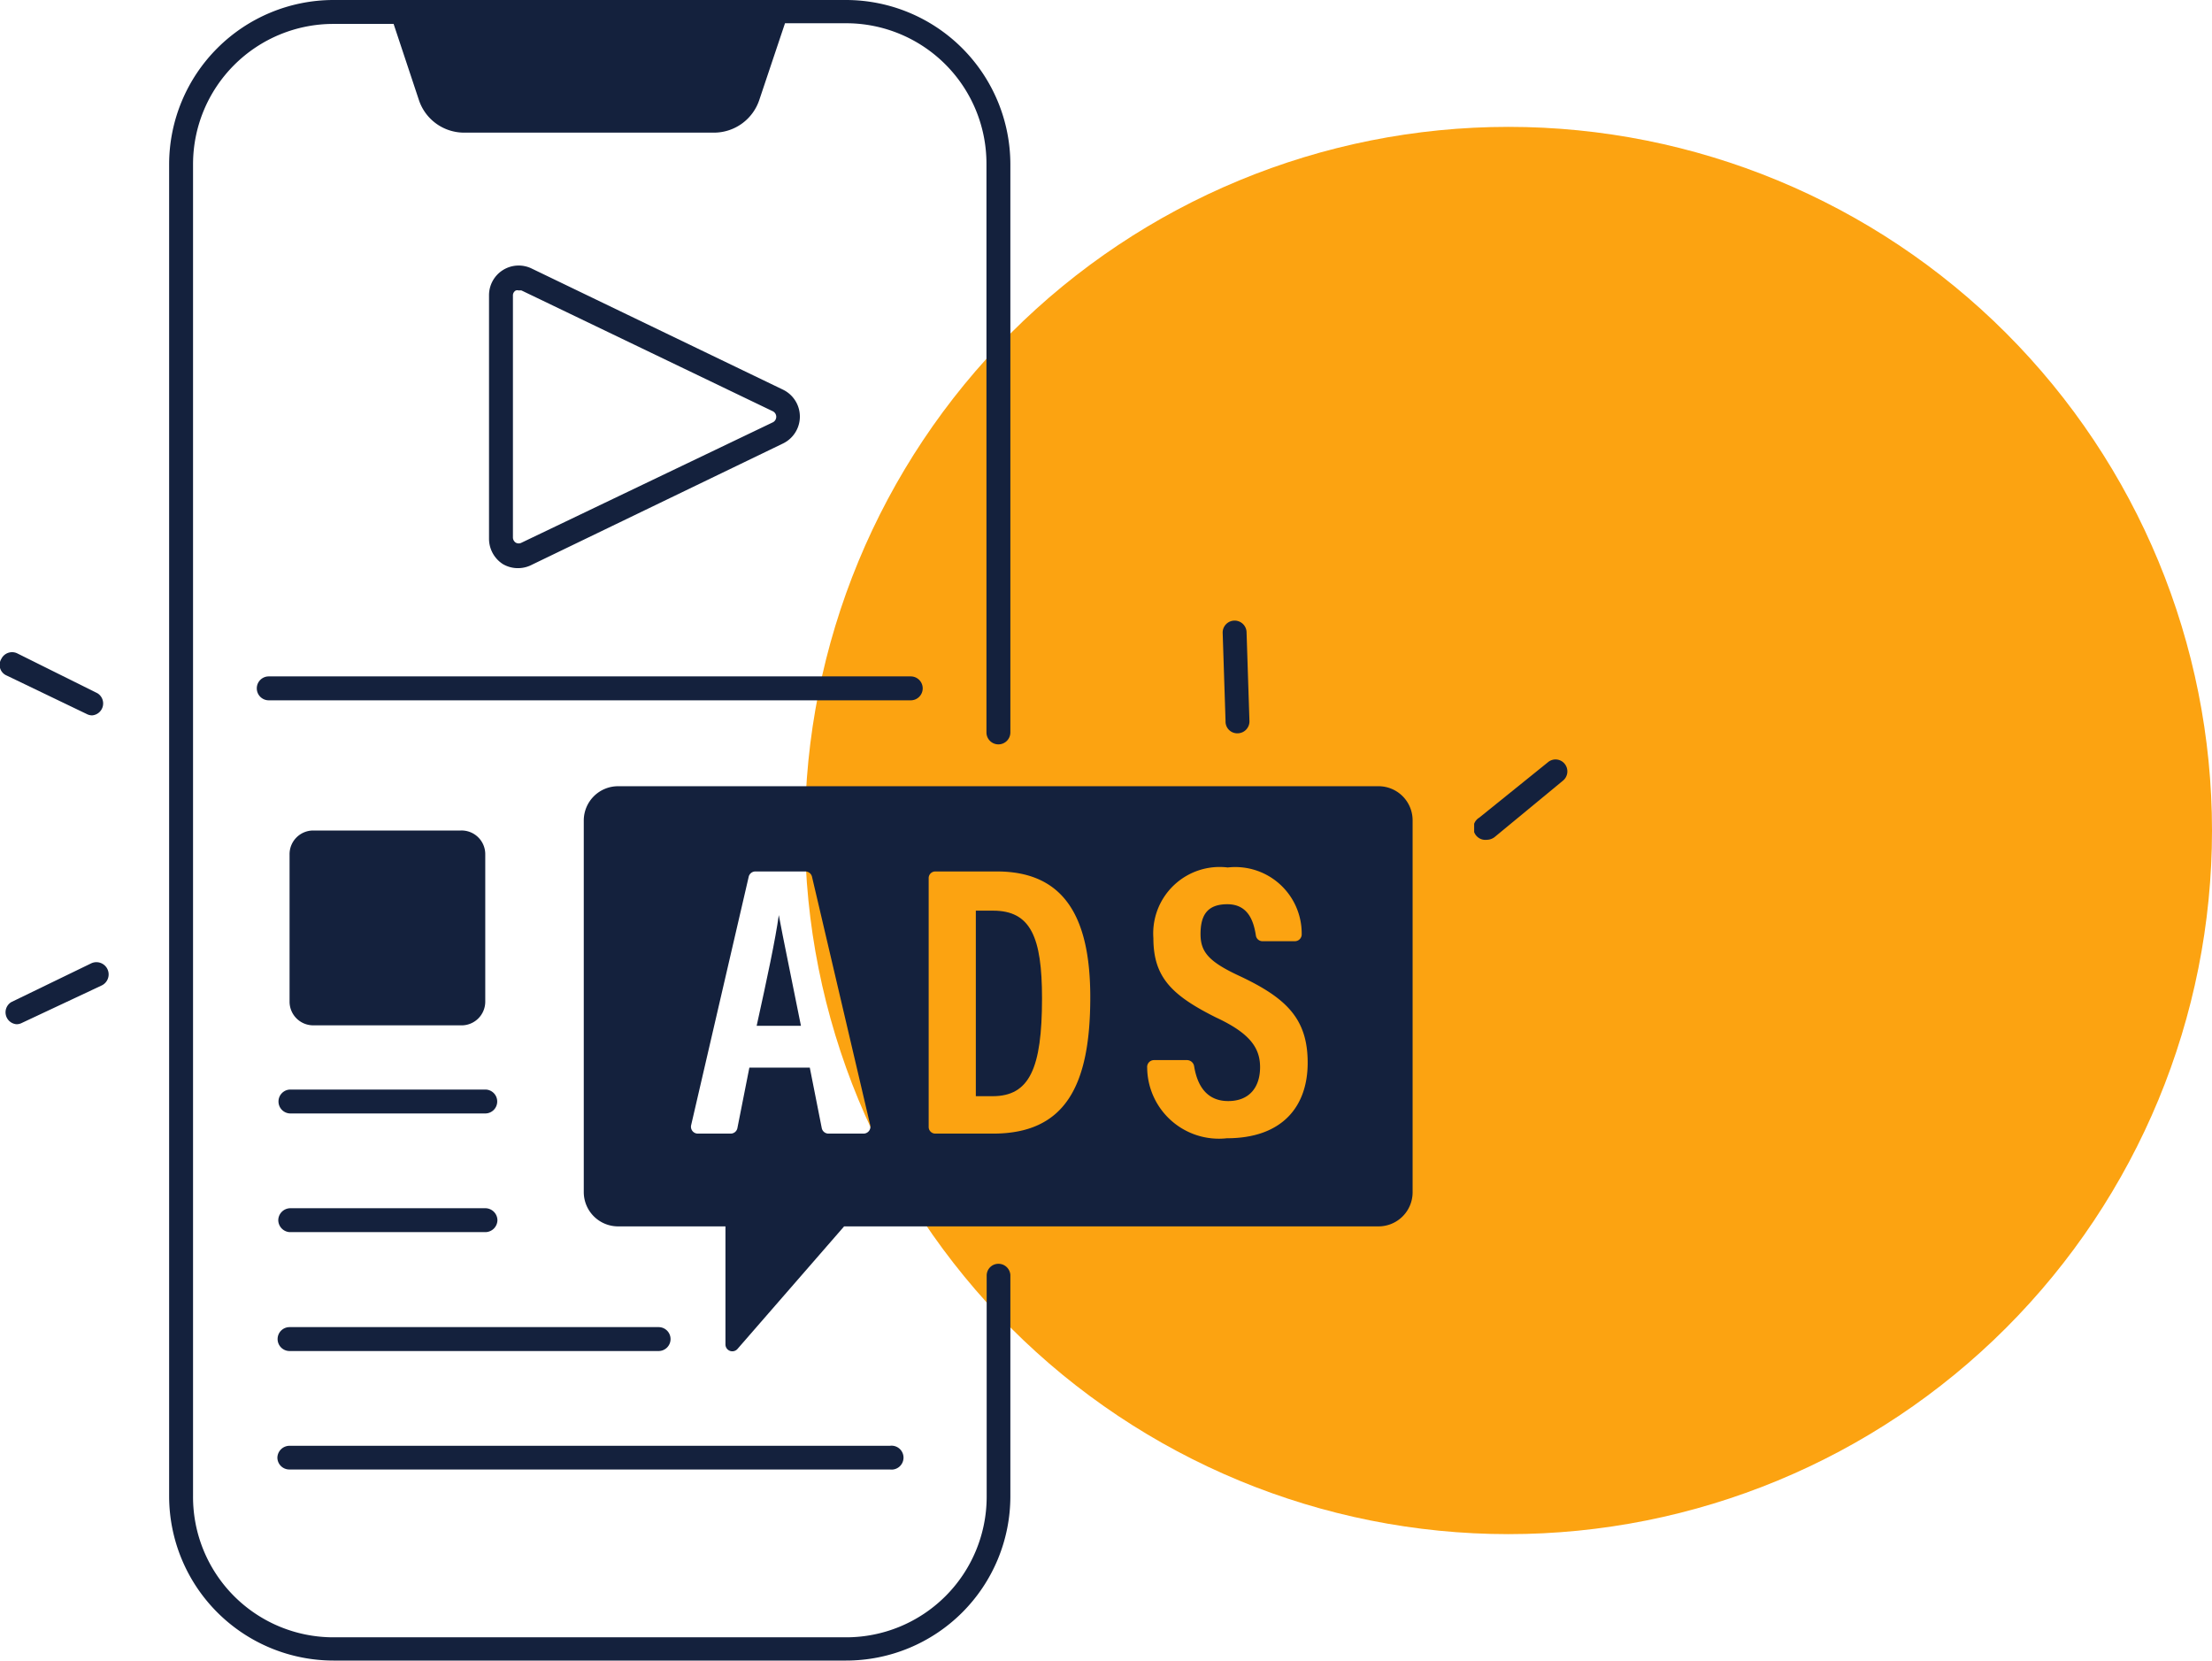 <svg id="Layer_1" data-name="Layer 1" xmlns="http://www.w3.org/2000/svg" xmlns:xlink="http://www.w3.org/1999/xlink" viewBox="0 0 99.92 75"><defs><clipPath id="clip-path" transform="translate(-0.08 -12.49)"><rect x="36.43" y="18.22" width="63.57" height="63.56" style="fill:none"/></clipPath><clipPath id="clip-path-2" transform="translate(-0.08 -12.49)"><path d="M68.22,18.22A31.78,31.78,0,1,0,100,50,31.78,31.78,0,0,0,68.22,18.22Z" style="fill:none"/></clipPath><clipPath id="clip-path-3" transform="translate(-0.08 -12.49)"><rect x="66.67" y="46.67" width="4.33" height="4" style="fill:none"/></clipPath><clipPath id="clip-path-4" transform="translate(-0.08 -12.49)"><rect x="6.67" y="12.49" width="40" height="75" style="fill:none"/></clipPath></defs><g id="_972bc4accd" data-name="972bc4accd"><g style="clip-path:url(#clip-path)"><g style="clip-path:url(#clip-path-2)"><path d="M36.43,18.22H100V81.78H36.43Z" transform="translate(-0.08 -12.49)" style="fill:#fca311"/></g></g><g style="clip-path:url(#clip-path-3)"><path d="M67.24,50.42a.54.54,0,0,1-.34-1L70,46.92a.53.53,0,0,1,.76.07.54.54,0,0,1-.08.76L67.59,50.3A.59.59,0,0,1,67.24,50.42Z" transform="translate(-0.08 -12.49)" style="fill:#14213d"/></g><g style="clip-path:url(#clip-path-4)"><path d="M45.18,69.57a.53.53,0,0,0-.53.53v10a6.35,6.35,0,0,1-6.35,6.34H15.14A6.34,6.34,0,0,1,8.8,80.07V19.91a6.34,6.34,0,0,1,6.34-6.34h2.72L19,17a2.15,2.15,0,0,0,2,1.48H32.38a2.16,2.16,0,0,0,2-1.48l1.16-3.46H38.3a6.34,6.34,0,0,1,6.34,6.34V45.57a.54.54,0,0,0,1.08,0V19.91a7.43,7.43,0,0,0-7.42-7.42H15.14a7.43,7.43,0,0,0-7.42,7.42V80.07a7.43,7.43,0,0,0,7.42,7.42H38.3a7.42,7.42,0,0,0,7.42-7.42v-10A.54.54,0,0,0,45.18,69.57Z" transform="translate(-0.08 -12.49)" style="fill:#14213d"/></g><path d="M23.52,38.15A1.34,1.34,0,0,0,24.1,38l11.35-5.48a1.35,1.35,0,0,0,0-2.43L24.1,24.62a1.34,1.34,0,0,0-1.93,1.21v11a1.36,1.36,0,0,0,.63,1.14A1.34,1.34,0,0,0,23.52,38.15Zm-.27-12.31a.25.25,0,0,1,.13-.23.23.23,0,0,1,.14,0,.3.3,0,0,1,.12,0L35,31.07a.28.28,0,0,1,0,.49L23.64,37a.27.27,0,0,1-.26,0,.28.28,0,0,1-.13-.23Z" transform="translate(-0.08 -12.49)" style="fill:#14213d"/><path d="M41.76,43.58a.54.54,0,0,0-.54-.54h-29a.54.54,0,0,0-.54.54.54.54,0,0,0,.54.54h29A.54.54,0,0,0,41.76,43.58Z" transform="translate(-0.08 -12.49)" style="fill:#14213d"/><path d="M22,61.7h-8.8a.54.54,0,1,0,0,1.08H22a.54.54,0,1,0,0-1.08Z" transform="translate(-0.08 -12.49)" style="fill:#14213d"/><path d="M13.16,68.14H22a.55.55,0,0,0,.55-.54.55.55,0,0,0-.55-.54h-8.8a.55.55,0,0,0-.55.54A.55.55,0,0,0,13.16,68.14Z" transform="translate(-0.08 -12.49)" style="fill:#14213d"/><path d="M29.83,72.43H13.16a.54.54,0,1,0,0,1.08H29.83a.54.54,0,1,0,0-1.08Z" transform="translate(-0.08 -12.49)" style="fill:#14213d"/><path d="M12.61,78.33a.54.54,0,0,0,.55.53H40.28a.54.54,0,1,0,0-1.07H13.16A.55.55,0,0,0,12.61,78.33Z" transform="translate(-0.08 -12.49)" style="fill:#14213d"/><path d="M14.23,58.8h6.66A1.07,1.07,0,0,0,22,57.72V51.07A1.07,1.07,0,0,0,20.89,50H14.23a1.07,1.07,0,0,0-1.07,1.08v6.65A1.07,1.07,0,0,0,14.23,58.8Z" transform="translate(-0.08 -12.49)" style="fill:#14213d"/><path d="M35.26,53.82c-.15,1.09-.53,2.87-1,5h2c-.45-2.26-.8-3.92-1-5Z" transform="translate(-0.08 -12.49)" style="fill:#14213d"/><path d="M44.94,53.62h-.78V62h.76c1.66,0,2.23-1.25,2.23-4.42C47.15,54.82,46.64,53.62,44.94,53.62Z" transform="translate(-0.08 -12.49)" style="fill:#14213d"/><path d="M62.35,48H28a1.55,1.55,0,0,0-1.55,1.54V66.34A1.55,1.55,0,0,0,28,67.88h4.85v5.33a.31.31,0,0,0,.54.21l4.82-5.54H62.35a1.54,1.54,0,0,0,1.54-1.54V49.55A1.54,1.54,0,0,0,62.35,48ZM39.09,63.69H37.51a.31.31,0,0,1-.31-.25l-.54-2.73H33.93l-.54,2.73a.31.31,0,0,1-.31.25H31.6a.31.31,0,0,1-.3-.38l2.6-11.22a.31.31,0,0,1,.3-.24h2.26a.31.31,0,0,1,.3.24l2.63,11.22A.31.31,0,0,1,39.09,63.69Zm5.85,0H42.33a.3.3,0,0,1-.3-.3V52.16a.3.3,0,0,1,.3-.31h2.78c3,0,4.22,2,4.22,5.68C49.33,61.53,48.2,63.69,44.94,63.69Zm10.56.21a3.24,3.24,0,0,1-3.6-3.19.31.31,0,0,1,.3-.34h1.51a.33.33,0,0,1,.31.27c.14.87.56,1.58,1.54,1.58S57,61.57,57,60.69s-.47-1.54-2-2.25c-2-1-2.82-1.82-2.82-3.58a3,3,0,0,1,3.36-3.19,3,3,0,0,1,3.34,3,.31.31,0,0,1-.31.33H57.11a.3.3,0,0,1-.3-.26c-.1-.65-.35-1.41-1.29-1.41s-1.21.54-1.21,1.35.38,1.25,1.76,1.89c2.13,1,3.08,1.94,3.08,3.92S58,63.9,55.5,63.9Z" transform="translate(-0.08 -12.49)" style="fill:#14213d"/><path d="M4,44.74a.53.53,0,0,0,.24.06.54.54,0,0,0,.24-1L.86,42a.54.54,0,0,0-.72.25A.52.52,0,0,0,.38,43Z" transform="translate(-0.08 -12.49)" style="fill:#14213d"/><path d="M4.2,56,.59,57.75a.54.54,0,0,0,.24,1,.53.53,0,0,0,.24-.06L4.67,57a.54.54,0,0,0-.47-1Z" transform="translate(-0.08 -12.49)" style="fill:#14213d"/><path d="M56,45.61h0a.54.54,0,0,0,.52-.55l-.13-4a.54.54,0,0,0-1.08,0l.13,4A.53.53,0,0,0,56,45.61Z" transform="translate(-0.08 -12.49)" style="fill:#14213d"/></g></svg>